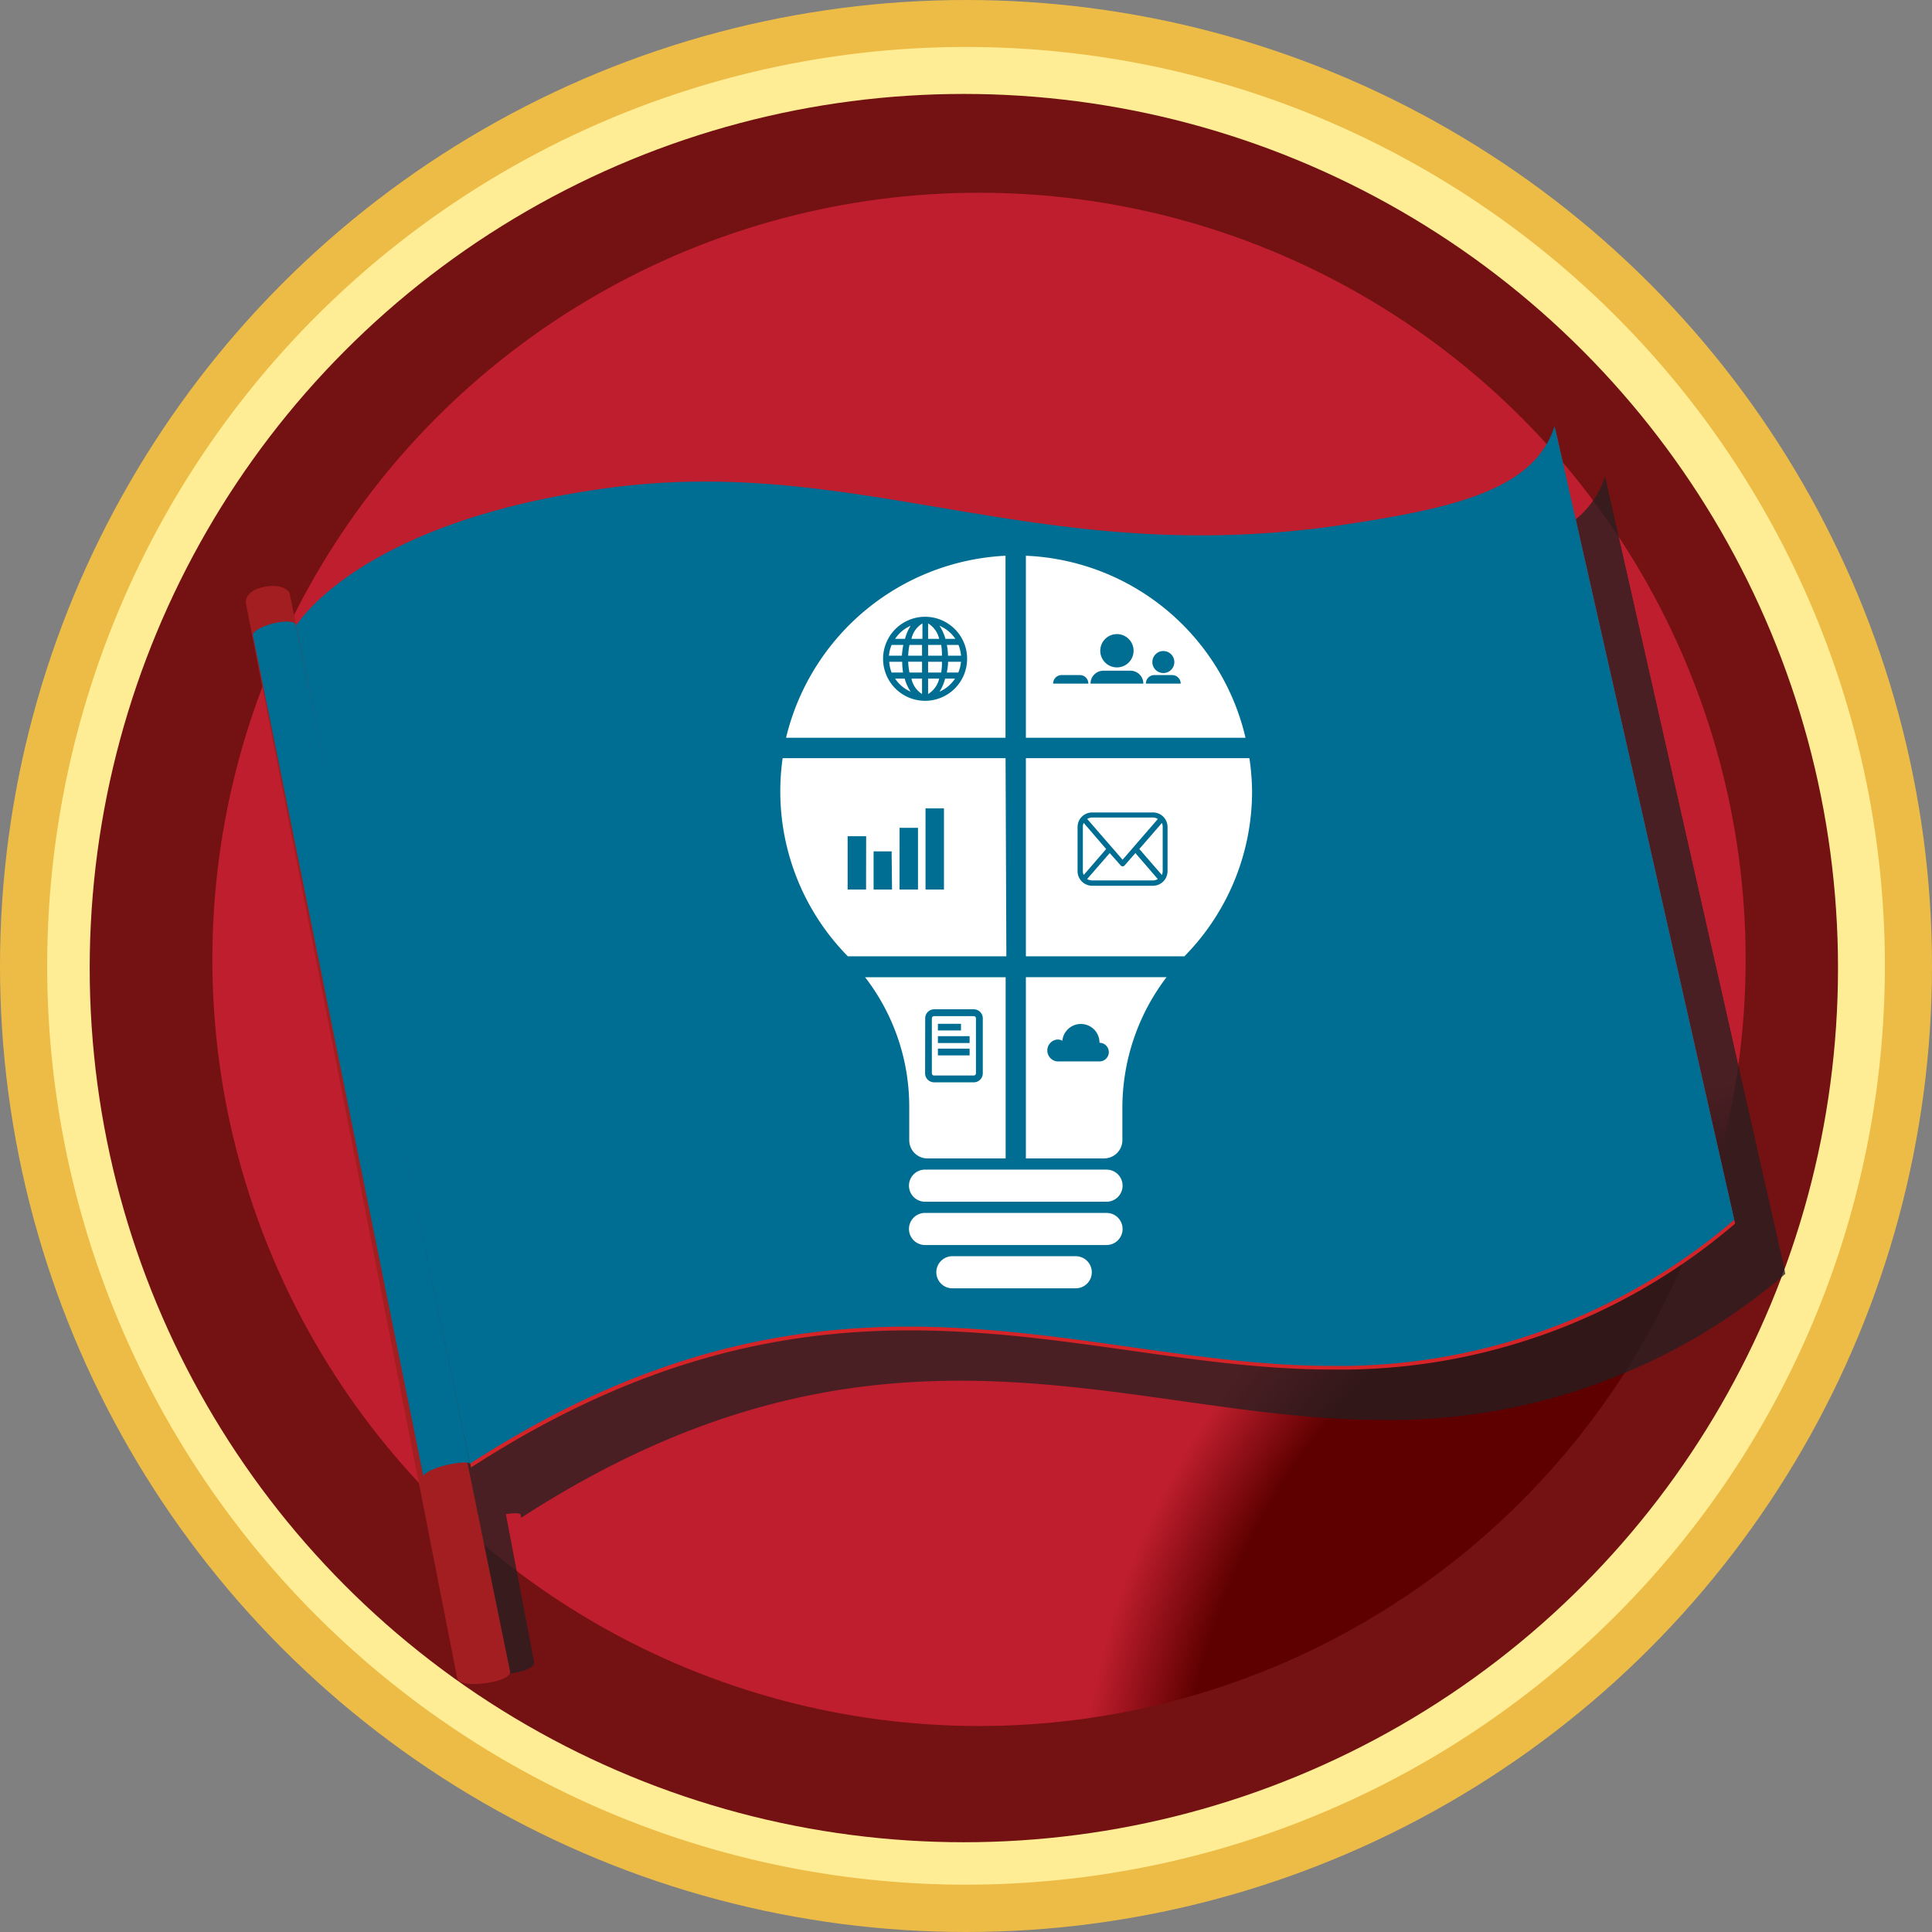<svg xmlns="http://www.w3.org/2000/svg" xmlns:xlink="http://www.w3.org/1999/xlink" width="100" height="100" viewBox="0 0 100 100">
  <rect x="0" y="0" width="100" height="100" fill="#808080" stroke="none"/>
  <defs>
    <linearGradient id="linear-gradient" x1="-1.072" y1="2.523" x2="-1.072" y2="2.528" gradientUnits="objectBoundingBox">
      <stop offset="0" stop-color="#edbc46"/>
      <stop offset="0.27" stop-color="#eda44c"/>
      <stop offset="0.61" stop-color="#c48031"/>
      <stop offset="0.8" stop-color="#d89d3b"/>
      <stop offset="1" stop-color="#ffed95"/>
    </linearGradient>
    <linearGradient id="linear-gradient-2" x1="-1.141" y1="2.626" x2="-1.135" y2="2.626" xlink:href="#linear-gradient"/>
    <radialGradient id="radial-gradient" cx="0.488" cy="0.507" r="0.499" gradientTransform="matrix(1, 0, 0, -1, 0, 5.467)" gradientUnits="objectBoundingBox">
      <stop offset="0" stop-color="#7d1416"/>
      <stop offset="0.09" stop-color="#981819"/>
      <stop offset="0.26" stop-color="#c61f1f"/>
      <stop offset="0.39" stop-color="#e22323"/>
      <stop offset="0.46" stop-color="#ed2524"/>
      <stop offset="0.87" stop-color="#ec1e24"/>
      <stop offset="0.89" stop-color="#db1c22"/>
      <stop offset="0.94" stop-color="#a41619"/>
      <stop offset="0.98" stop-color="#811214"/>
      <stop offset="1" stop-color="#741112"/>
    </radialGradient>
    <radialGradient id="radial-gradient-2" cx="0.5" cy="0.513" r="0.5" gradientTransform="matrix(0.006, -1, -1, -0.006, 1.572, 1.582)" gradientUnits="objectBoundingBox">
      <stop offset="0" stop-color="#5e0000"/>
      <stop offset="0.61" stop-color="#5e0000"/>
      <stop offset="0.87" stop-color="#5e0000"/>
      <stop offset="1" stop-color="#be1e2d"/>
    </radialGradient>
    <linearGradient id="linear-gradient-3" x1="-1.629" y1="4.27" x2="-1.622" y2="4.272" gradientUnits="objectBoundingBox">
      <stop offset="0" stop-color="#4d1211"/>
      <stop offset="0.02" stop-color="#521312"/>
      <stop offset="0.04" stop-color="#601414"/>
      <stop offset="0.06" stop-color="#781718"/>
      <stop offset="0.08" stop-color="#991b1d"/>
      <stop offset="0.11" stop-color="#c32024"/>
      <stop offset="0.12" stop-color="#d82327"/>
      <stop offset="0.29" stop-color="#ae524f"/>
      <stop offset="0.43" stop-color="#912829"/>
      <stop offset="0.5" stop-color="#851719"/>
      <stop offset="0.78" stop-color="#d52427"/>
    </linearGradient>
    <linearGradient id="linear-gradient-4" x1="-1.628" y1="4.274" x2="-1.621" y2="4.275" gradientUnits="objectBoundingBox">
      <stop offset="0" stop-color="#006d92"/>
      <stop offset="0.04" stop-color="#007295"/>
      <stop offset="0.07" stop-color="#00809f"/>
      <stop offset="0.11" stop-color="#0098af"/>
      <stop offset="0.12" stop-color="#0099b0"/>
      <stop offset="0.29" stop-color="#6ac9c8"/>
      <stop offset="0.37" stop-color="#3fb5be"/>
      <stop offset="0.46" stop-color="#11a1b4"/>
      <stop offset="0.5" stop-color="#0099b0"/>
      <stop offset="0.7" stop-color="#006d92"/>
    </linearGradient>
    <linearGradient id="linear-gradient-5" x1="-8.414" y1="3.895" x2="-8.413" y2="3.895" gradientUnits="objectBoundingBox">
      <stop offset="0" stop-color="#9f1d21"/>
      <stop offset="0.12" stop-color="#a21e21"/>
      <stop offset="0.29" stop-color="#994845"/>
      <stop offset="0.6" stop-color="#7f2222"/>
      <stop offset="0.78" stop-color="#731112"/>
      <stop offset="0.85" stop-color="#761213"/>
      <stop offset="0.9" stop-color="#811517"/>
      <stop offset="0.96" stop-color="#931a1c"/>
      <stop offset="0.99" stop-color="#a21e21"/>
    </linearGradient>
  </defs>
  <g id="innovative-planning-path" transform="translate(50 50)">
    <g id="PathwaysPaths" transform="translate(-50 -50)">
      <g id="PathwaysPaths-Copy">
        <g id="InnovativePlanningPath">
          <g id="Innovative-Planning-Path-2" data-name="Innovative-Planning-Path">
            <circle id="Oval" cx="50" cy="50" r="50" fill="url(#linear-gradient)"/>
            <path id="Shape" d="M99.871,52.305A47.559,47.559,0,1,1,85.942,18.672,47.564,47.564,0,0,1,99.871,52.305Z" transform="translate(-2.31 -2.31)" fill="url(#linear-gradient-2)"/>
            <circle id="Oval-2" data-name="Oval" cx="45.246" cy="45.246" r="45.246" transform="translate(4.643 4.862)" fill="url(#radial-gradient)"/>
            <circle id="Oval-3" data-name="Oval" cx="39.682" cy="39.682" r="39.682" transform="translate(10.991 9.975)" fill="url(#radial-gradient-2)"/>
            <g id="Group" transform="translate(12.72 22.052)">
              <g id="Shape-2" data-name="Shape" transform="translate(2.611 2.605)" opacity="0.75">
                <path id="Path_73157" data-name="Path 73157" d="M34.994,58.83S38.127,53.4,51.22,51.651c13.19-1.754,22.374,4.287,38.169,1.887,5.569-.846,9.718-1.795,10.769-5.087l9.3,41.087A31.384,31.384,0,0,1,88.579,97.1c-13.19,0-25.872-7.026-44.554,5.062Z" transform="translate(-32.379 -48.261)" fill="#231f20"/>
                <path id="Path_73158" data-name="Path 73158" d="M34.934,58.471s3.133-5.436,16.226-7.179c13.185-1.749,22.374,4.292,38.164,1.877,5.574-.846,9.744-1.795,10.769-5.087l9.3,41.092a31.238,31.238,0,0,1-20.856,7.585c-13.185,0-25.877-7.041-44.554,5.051Z" transform="translate(-32.35 -48.081)" fill="#231f20"/>
                <path id="Path_73159" data-name="Path 73159" d="M32.156,64.569s-.318-.513-1.349-.277-.908.846-.908.846L39.579,117.9c0,.2.367.19,1.516,0,.774-.128,1.118-.349,1.118-.549Z" transform="translate(-29.895 -55.948)" fill="#231f20"/>
                <path id="Path_73160" data-name="Path 73160" d="M40.639,111.524c.662-.154,1.205-.185,1.256-.062L32.88,68h0c-.092-.164-.605-.185-1.195-.041s-1.087.436-1.026.621l8.862,43.5C39.433,111.955,39.962,111.667,40.639,111.524Z" transform="translate(-30.265 -57.719)" fill="#231f20"/>
                <path id="Path_73161" data-name="Path 73161" d="M99.492,71.891h-.718v.569h.651a3.807,3.807,0,0,0,.067-.569Z" transform="translate(-63.451 -59.681)" fill="#231f20"/>
                <path id="Path_73162" data-name="Path 73162" d="M98.774,74.391a1.286,1.286,0,0,0,.569-.8h-.569Z" transform="translate(-63.451 -60.509)" fill="#231f20"/>
                <path id="Path_73163" data-name="Path 73163" d="M99.425,70.191h-.651v.559h.718a3.587,3.587,0,0,0-.067-.559Z" transform="translate(-63.451 -58.853)" fill="#231f20"/>
                <path id="Path_73164" data-name="Path 73164" d="M99.924,74.263a1.868,1.868,0,0,0,.8-.672h-.513A2.279,2.279,0,0,1,99.924,74.263Z" transform="translate(-64.012 -60.509)" fill="#231f20"/>
                <path id="Path_73165" data-name="Path 73165" d="M100.664,72.47h.59a2.082,2.082,0,0,0,.138-.559h-.667A4.877,4.877,0,0,1,100.664,72.47Z" transform="translate(-64.372 -59.69)" fill="#231f20"/>
                <path id="Path_73166" data-name="Path 73166" d="M98.774,68V68.8h.569A1.253,1.253,0,0,0,98.774,68Z" transform="translate(-63.451 -57.786)" fill="#231f20"/>
                <path id="Path_73167" data-name="Path 73167" d="M99.924,68.261a2.261,2.261,0,0,1,.3.672h.513a1.865,1.865,0,0,0-.815-.672Z" transform="translate(-64.012 -57.912)" fill="#231f20"/>
                <path id="Path_73168" data-name="Path 73168" d="M100.726,70.75h.667a2,2,0,0,0-.138-.559h-.59a4.634,4.634,0,0,1,.062.559Z" transform="translate(-64.372 -58.853)" fill="#231f20"/>
                <path id="Path_73169" data-name="Path 73169" d="M95.572,70.191h-.59a1.964,1.964,0,0,0-.138.559h.672a3.715,3.715,0,0,1,.056-.559Z" transform="translate(-61.537 -58.853)" fill="#231f20"/>
                <path id="Path_73170" data-name="Path 73170" d="M95.516,71.891h-.672a2.041,2.041,0,0,0,.138.569h.59a3.858,3.858,0,0,1-.056-.569Z" transform="translate(-61.537 -59.681)" fill="#231f20"/>
                <path id="Path_73171" data-name="Path 73171" d="M96.234,68.261a1.855,1.855,0,0,0-.8.672h.513A2.241,2.241,0,0,1,96.234,68.261Z" transform="translate(-61.824 -57.912)" fill="#231f20"/>
                <path id="Path_73172" data-name="Path 73172" d="M95.444,73.591a1.861,1.861,0,0,0,.795.672,2.242,2.242,0,0,1-.3-.672Z" transform="translate(-61.829 -60.509)" fill="#231f20"/>
                <path id="Path_73173" data-name="Path 73173" d="M97.618,74.391v-.8h-.574a1.266,1.266,0,0,0,.574.8Z" transform="translate(-62.609 -60.509)" fill="#231f20"/>
                <path id="Path_73174" data-name="Path 73174" d="M97.044,68.806h.574V68A1.233,1.233,0,0,0,97.044,68.806Z" transform="translate(-62.609 -57.786)" fill="#231f20"/>
                <path id="Path_73175" data-name="Path 73175" d="M95.793,61.181a12.307,12.307,0,0,0-11.359,9.426H95.793Zm-4.164,7.508A2.175,2.175,0,1,1,93.8,66.514a2.175,2.175,0,0,1-2.174,2.174Z" transform="translate(-56.465 -54.463)" fill="#231f20"/>
                <path id="Path_73176" data-name="Path 73176" d="M96.826,72.46h.656v-.569h-.718a3.666,3.666,0,0,0,.062.569Z" transform="translate(-62.472 -59.681)" fill="#231f20"/>
                <path id="Path_73177" data-name="Path 73177" d="M96.764,70.75h.718v-.559h-.656A3.524,3.524,0,0,0,96.764,70.75Z" transform="translate(-62.472 -58.853)" fill="#231f20"/>
                <path id="Path_73178" data-name="Path 73178" d="M95.487,81.611H83.928A12.178,12.178,0,0,0,87.3,91.867H95.5Zm-7.215,6.805h-.954V85.657h.954Zm1.344,0h-.954v-1.99h.954Zm1.344,0H90v-3.2h.954Zm1.338,0h-.949v-4.2H92.3Z" transform="translate(-56.159 -64.416)" fill="#231f20"/>
                <path id="Path_73179" data-name="Path 73179" d="M94.691,112.157a.943.943,0,0,0,.944.938h4.046v-9.374H92.414a11,11,0,0,1,2.277,6.667Zm.826-6.308a.466.466,0,0,1,.467-.467h2.051a.467.467,0,0,1,.467.467V108.7a.467.467,0,0,1-.467.467H95.983a.467.467,0,0,1-.467-.467Z" transform="translate(-60.353 -75.188)" fill="#231f20"/>
                <path id="Path_73180" data-name="Path 73180" d="M99.267,110.728h2.051a.118.118,0,0,0,.118-.118v-2.846a.112.112,0,0,0-.118-.113H99.267a.112.112,0,0,0-.113.113v2.846a.112.112,0,0,0,.113.118Zm.195-2.682h1.2v.354h-1.2Zm0,.646h1.662v.349H99.482Zm0,.641h1.662v.354H99.482Z" transform="translate(-63.636 -77.102)" fill="#231f20"/>
                <path id="Path_73181" data-name="Path 73181" d="M108.644,61.181v9.426h11.369a12.225,12.225,0,0,0-11.369-9.426Zm7.108,4.933a.569.569,0,1,1-.564.569.569.569,0,0,1,.564-.569Zm-2.395-.862a.866.866,0,1,1-.806.411A.866.866,0,0,1,113.357,65.253Zm-2.4.862a.569.569,0,1,1-.569.569A.569.569,0,0,1,110.957,66.114Zm-.9,1.641a.441.441,0,0,1,.441-.436h.923a.436.436,0,0,1,.436.436Zm1.933,0a.667.667,0,0,1,.667-.667h1.4a.667.667,0,0,1,.667.667Zm2.867,0a.435.435,0,0,1,.441-.436h.918a.436.436,0,0,1,.441.436Z" transform="translate(-68.26 -54.463)" fill="#231f20"/>
                <path id="Path_73182" data-name="Path 73182" d="M108.644,113.09h4.046a.944.944,0,0,0,.944-.944V110.46a11.177,11.177,0,0,1,2.292-6.749h-7.282Zm1.626-6.154a.61.61,0,0,1,.256.062.964.964,0,0,1,1.923.108.482.482,0,1,1,0,.964H110.27a.569.569,0,1,1,0-1.133Z" transform="translate(-68.26 -75.183)" fill="#231f20"/>
                <path id="Path_73183" data-name="Path 73183" d="M116.762,91.832a.129.129,0,0,1-.1.051.128.128,0,0,1-.1-.051L116,91.191l-1.164,1.344a.469.469,0,0,0,.251.077h3.149a.516.516,0,0,0,.256-.077l-1.169-1.344Z" transform="translate(-71.276 -69.083)" fill="#231f20"/>
                <path id="Path_73184" data-name="Path 73184" d="M119.994,89.5l1.169,1.349a.445.445,0,0,0,.046-.2V88.356a.464.464,0,0,0-.046-.205Z" transform="translate(-73.789 -67.602)" fill="#231f20"/>
                <path id="Path_73185" data-name="Path 73185" d="M120.208,81.611H108.644V91.9h8.205l.036-.041a12.178,12.178,0,0,0,3.446-8.508,12.016,12.016,0,0,0-.123-1.738Zm-4.236,5.841a.754.754,0,0,1-.754.754H112.07a.755.755,0,0,1-.754-.754V85.17a.755.755,0,0,1,.754-.759h3.149a.754.754,0,0,1,.754.759Z" transform="translate(-68.26 -64.416)" fill="#231f20"/>
                <path id="Path_73186" data-name="Path 73186" d="M118.52,87.683a.509.509,0,0,0-.256-.072h-3.149a.462.462,0,0,0-.251.072l1.826,2.108Z" transform="translate(-71.29 -67.339)" fill="#231f20"/>
                <path id="Path_73187" data-name="Path 73187" d="M114.435,88.151a.529.529,0,0,0-.041.205v2.282a.508.508,0,0,0,.041.2l1.169-1.349Z" transform="translate(-71.061 -67.602)" fill="#231f20"/>
                <path id="Path_73188" data-name="Path 73188" d="M107.06,123.141H97.665a.831.831,0,1,0,0,1.662h9.395a.831.831,0,0,0,0-1.662Z" transform="translate(-62.506 -84.649)" fill="#231f20"/>
                <path id="Path_73189" data-name="Path 73189" d="M107.06,127.511H97.665a.831.831,0,1,0,0,1.662h9.395a.831.831,0,0,0,0-1.662Z" transform="translate(-62.506 -86.778)" fill="#231f20"/>
                <path id="Path_73190" data-name="Path 73190" d="M106.814,131.881h-6.379a.831.831,0,1,0,0,1.662h6.379a.831.831,0,1,0,0-1.662Z" transform="translate(-63.856 -88.907)" fill="#231f20"/>
              </g>
              <path id="Shape-3" data-name="Shape" d="M29.914,53.75s3.118-5.436,16.231-7.174c13.185-1.749,22.374,4.3,38.169,1.892,5.569-.846,9.744-1.8,10.769-5.087l9.3,41.087A31.389,31.389,0,0,1,83.5,92.022c-13.185,0-25.856-7.021-44.544,5.067Z" transform="translate(-27.294 -43.186)" fill="url(#linear-gradient-3)"/>
              <path id="Shape-4" data-name="Shape" d="M29.834,53.38S32.972,47.95,46.06,46.2c13.19-1.754,22.374,4.287,38.169,1.887C89.8,47.242,93.972,46.293,95,43l9.3,41.087a31.384,31.384,0,0,1-20.882,7.559c-13.19,0-25.872-7.026-44.554,5.062Z" transform="translate(-27.255 -43.001)" fill="url(#linear-gradient-4)"/>
              <path id="Shape-5" data-name="Shape" d="M27.066,59.476s-.323-.513-1.354-.282-.9.841-.9.841l10.936,55.629c0,.2.477.431,1.631.241.774-.128,1.113-.349,1.113-.549Q38.49,115.342,27.066,59.476Z" transform="translate(-24.804 -50.861)" fill="url(#linear-gradient-5)"/>
              <path id="Shape-6" data-name="Shape" d="M35.509,106.4c.667-.154,1.21-.19,1.256-.067L27.744,62.872h0c-.087-.164-.6-.185-1.19-.036s-1.087.431-1.026.621l8.821,43.518C34.324,106.846,34.852,106.554,35.509,106.4Z" transform="translate(-25.155 -52.615)" fill="#006d92"/>
              <path id="Shape-7" data-name="Shape" d="M94.392,66.791h-.718v.559h.677A3.142,3.142,0,0,0,94.392,66.791Z" transform="translate(-58.356 -54.591)" fill="#fff"/>
              <path id="Shape-8" data-name="Shape" d="M93.674,69.291a1.27,1.27,0,0,0,.574-.8h-.574Z" transform="translate(-58.356 -55.419)" fill="#fff"/>
              <path id="Shape-9" data-name="Shape" d="M94.351,65.091h-.677v.559h.718a3.188,3.188,0,0,0-.041-.559Z" transform="translate(-58.356 -53.763)" fill="#fff"/>
              <path id="Shape-10" data-name="Shape" d="M94.824,69.168a1.857,1.857,0,0,0,.805-.677h-.513A2.321,2.321,0,0,1,94.824,69.168Z" transform="translate(-58.916 -55.419)" fill="#fff"/>
              <path id="Shape-11" data-name="Shape" d="M95.564,67.35h.595a1.867,1.867,0,0,0,.138-.559h-.667A3.257,3.257,0,0,1,95.564,67.35Z" transform="translate(-59.277 -54.591)" fill="#fff"/>
              <path id="Shape-12" data-name="Shape" d="M93.674,62.921v.8h.574A1.267,1.267,0,0,0,93.674,62.921Z" transform="translate(-58.356 -52.706)" fill="#fff"/>
              <path id="Shape-13" data-name="Shape" d="M94.824,63.161a2.363,2.363,0,0,1,.308.677h.513a1.855,1.855,0,0,0-.821-.677Z" transform="translate(-58.916 -52.823)" fill="#fff"/>
              <path id="Shape-14" data-name="Shape" d="M95.626,65.65H96.3a1.87,1.87,0,0,0-.133-.559h-.6A3.3,3.3,0,0,1,95.626,65.65Z" transform="translate(-59.277 -53.763)" fill="#fff"/>
              <path id="Shape-15" data-name="Shape" d="M90.468,65.091h-.605a1.712,1.712,0,0,0-.138.559h.667A4.664,4.664,0,0,1,90.468,65.091Z" transform="translate(-56.432 -53.763)" fill="#fff"/>
              <path id="Shape-16" data-name="Shape" d="M90.421,66.791h-.667a1.706,1.706,0,0,0,.123.559h.59A4.651,4.651,0,0,1,90.421,66.791Z" transform="translate(-56.446 -54.591)" fill="#fff"/>
              <path id="Shape-17" data-name="Shape" d="M91.149,63.161a1.87,1.87,0,0,0-.805.677h.513A2.329,2.329,0,0,1,91.149,63.161Z" transform="translate(-56.734 -52.823)" fill="#fff"/>
              <path id="Shape-18" data-name="Shape" d="M90.344,68.491a1.877,1.877,0,0,0,.805.677,2.282,2.282,0,0,1-.308-.677Z" transform="translate(-56.734 -55.419)" fill="#fff"/>
              <path id="Shape-19" data-name="Shape" d="M92.543,69.291v-.8h-.549a1.246,1.246,0,0,0,.549.8Z" transform="translate(-57.538 -55.419)" fill="#fff"/>
              <path id="Shape-20" data-name="Shape" d="M91.994,63.721h.569v-.8a1.244,1.244,0,0,0-.569.8Z" transform="translate(-57.538 -52.706)" fill="#fff"/>
              <path id="Shape-21" data-name="Shape" d="M90.7,56.091a12.307,12.307,0,0,0-11.359,9.421H90.7ZM86.539,63.6a2.175,2.175,0,1,1,2.174-2.174A2.175,2.175,0,0,1,86.539,63.6Z" transform="translate(-51.375 -49.378)" fill="#fff"/>
              <path id="Shape-22" data-name="Shape" d="M91.731,67.35h.651v-.559h-.718A3.6,3.6,0,0,0,91.731,67.35Z" transform="translate(-57.377 -54.591)" fill="#fff"/>
              <path id="Shape-23" data-name="Shape" d="M91.664,65.65h.718v-.559h-.651a3.648,3.648,0,0,0-.067.559Z" transform="translate(-57.377 -53.763)" fill="#fff"/>
              <path id="Shape-24" data-name="Shape" d="M90.416,76.521H78.878a12.168,12.168,0,0,0,3.374,10.256h8.205Zm-7.221,6.8h-.954V80.562H83.2Zm1.344,0h-.954V81.347h.933Zm1.344,0h-.954V80.126h.954Zm1.344,0h-.954v-4.2h.954Z" transform="translate(-51.088 -59.331)" fill="#fff"/>
              <path id="Shape-25" data-name="Shape" d="M89.6,107.067a.943.943,0,0,0,.944.944h4.046V98.631H87.314A10.958,10.958,0,0,1,89.6,105.3Zm.826-6.308a.466.466,0,0,1,.467-.467H92.94a.467.467,0,0,1,.467.467v2.846a.467.467,0,0,1-.467.467H90.888a.467.467,0,0,1-.467-.467Z" transform="translate(-55.258 -70.103)" fill="#fff"/>
              <path id="Shape-26" data-name="Shape" d="M94.172,105.633h2.051a.113.113,0,0,0,.113-.113v-2.846a.113.113,0,0,0-.113-.113H94.172a.114.114,0,0,0-.084.031.112.112,0,0,0-.034.082v2.846a.112.112,0,0,0,.034.082.116.116,0,0,0,.084.031Zm.195-2.677h1.195v.344H94.367Zm0,.641h1.641v.354H94.367Zm0,.646h1.641v.349H94.367Z" transform="translate(-58.541 -72.017)" fill="#fff"/>
              <path id="Shape-27" data-name="Shape" d="M103.544,56.091v9.421h11.369A12.206,12.206,0,0,0,103.544,56.091Zm7.113,4.933a.569.569,0,1,1-.4.167.569.569,0,0,1,.4-.167Zm-2.4-.877a.862.862,0,1,1-.862.862A.862.862,0,0,1,108.257,60.147Zm-2.4.862a.562.562,0,1,0,0,.015Zm-.9,1.7a.434.434,0,0,1,.441-.441h.938a.435.435,0,0,1,.441.441Zm1.933,0a.667.667,0,0,1,.667-.667h1.4a.667.667,0,0,1,.667.667Zm2.867,0a.435.435,0,0,1,.436-.441h.923a.441.441,0,0,1,.441.441Z" transform="translate(-63.165 -49.378)" fill="#fff"/>
              <path id="Shape-28" data-name="Shape" d="M103.544,108.01h4.046a.945.945,0,0,0,.949-.944v-1.692a11.156,11.156,0,0,1,2.287-6.744h-7.282Zm1.626-6.154a.547.547,0,0,1,.262.062.964.964,0,0,1,1.923.108.482.482,0,0,1,0,.964H105.17a.569.569,0,0,1,0-1.133Z" transform="translate(-63.165 -70.103)" fill="#fff"/>
              <path id="Shape-29" data-name="Shape" d="M111.658,86.742a.14.14,0,0,1-.1.046.129.129,0,0,1-.1-.046l-.569-.641-1.169,1.344a.516.516,0,0,0,.256.072h3.144a.477.477,0,0,0,.256-.072L112.217,86.1Z" transform="translate(-66.17 -63.998)" fill="#fff"/>
              <path id="Shape-30" data-name="Shape" d="M114.994,84.41l1.169,1.344a.526.526,0,0,0,.041-.2V83.261a.524.524,0,0,0-.041-.2Z" transform="translate(-68.743 -62.517)" fill="#fff"/>
              <path id="Shape-31" data-name="Shape" d="M115.113,76.521H103.544V86.777h8.205a.388.388,0,0,0,.041-.041,12.157,12.157,0,0,0,3.462-8.518,12.7,12.7,0,0,0-.138-1.7Zm-4.236,5.846a.759.759,0,0,1-.759.759h-3.144a.755.755,0,0,1-.754-.759V80.075a.754.754,0,0,1,.754-.744h3.144a.755.755,0,0,1,.759.754Z" transform="translate(-63.165 -59.331)" fill="#fff"/>
              <path id="Shape-32" data-name="Shape" d="M113.39,82.588a.467.467,0,0,0-.256-.077H109.99a.5.5,0,0,0-.256.077l1.831,2.108Z" transform="translate(-66.18 -62.249)" fill="#fff"/>
              <path id="Shape-33" data-name="Shape" d="M109.34,83.061a.429.429,0,0,0-.046.2v2.292a.418.418,0,0,0,.046.2L110.5,84.41Z" transform="translate(-65.966 -62.517)" fill="#fff"/>
              <path id="Shape-34" data-name="Shape" d="M101.97,118.051H92.575a.831.831,0,1,0,0,1.662h9.395a.831.831,0,1,0,0-1.662Z" transform="translate(-57.416 -79.564)" fill="#fff"/>
              <path id="Shape-35" data-name="Shape" d="M101.97,122.421H92.575a.831.831,0,0,0,0,1.662h9.395a.831.831,0,0,0,0-1.662Z" transform="translate(-57.416 -81.693)" fill="#fff"/>
              <path id="Shape-36" data-name="Shape" d="M101.719,126.791H95.335a.831.831,0,1,0,0,1.662h6.385a.831.831,0,0,0,0-1.662Z" transform="translate(-58.76 -83.822)" fill="#fff"/>
            </g>
          </g>
        </g>
      </g>
    </g>
  </g>
</svg>
